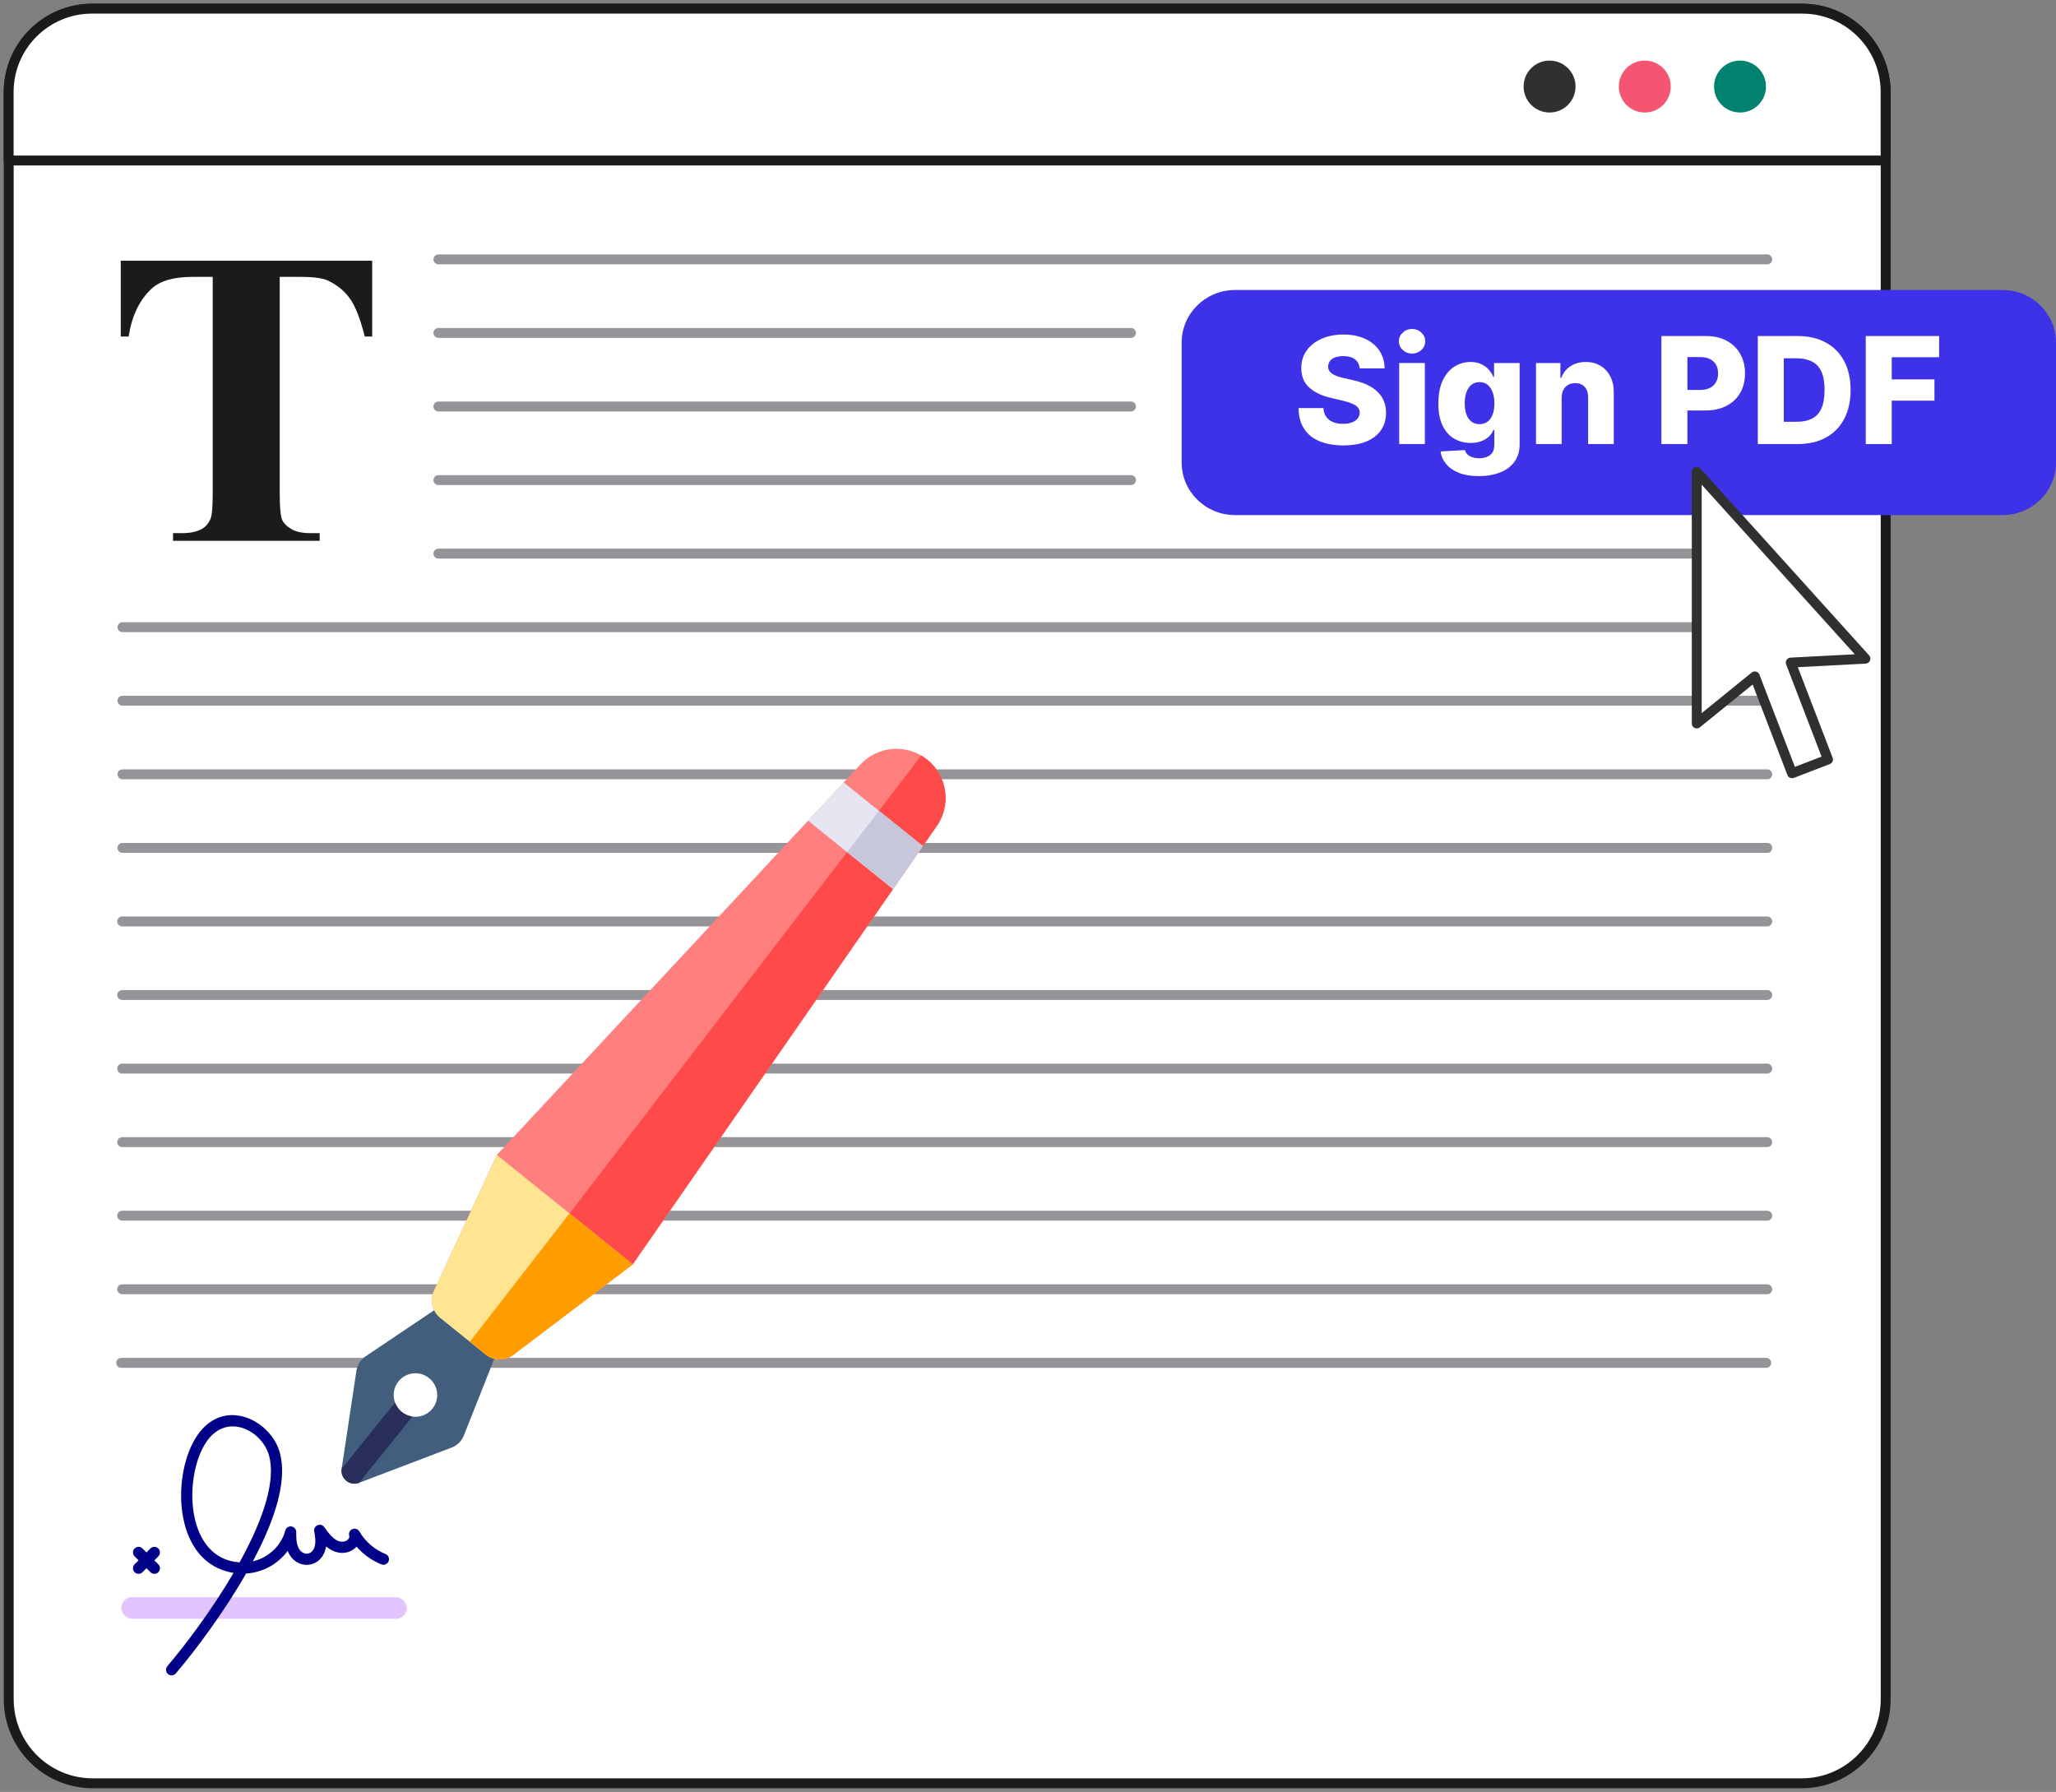 <svg width="475" height="414" viewBox="0 0 475 414" fill="none" xmlns="http://www.w3.org/2000/svg">
<rect x="0" y="0" width="475" height="414" fill="#808080" stroke="none"/>
<path d="M416.228 2H21.439C10.712 2 2.016 10.694 2.016 21.418V392.582C2.016 403.306 10.712 412 21.439 412H416.228C426.955 412 435.651 403.306 435.651 392.582V21.418C435.651 10.694 426.955 2 416.228 2Z" fill="white" stroke="#1B1A1D" stroke-width="2.29" stroke-linecap="round" stroke-linejoin="round"/>
<path d="M416.396 2H21.24C10.619 2 2 10.617 2 21.235V37.078H435.636V21.235C435.636 10.617 427.017 2 416.396 2Z" fill="white" stroke="#1B1A1D" stroke-width="2.29" stroke-linecap="round" stroke-linejoin="round"/>
<path d="M408 19.995C408 23.304 405.322 25.993 402.001 25.993C398.681 25.993 396.003 23.315 396.003 19.995C396.003 16.674 398.681 13.996 402.001 13.996C405.322 13.996 408 16.674 408 19.995Z" fill="#00826F"/>
<path d="M385.998 19.995C385.998 23.304 383.32 25.993 379.999 25.993C376.679 25.993 374.001 23.315 374.001 19.995C374.001 16.674 376.679 13.996 379.999 13.996C383.32 13.996 385.998 16.674 385.998 19.995Z" fill="#F55571"/>
<path d="M363.997 19.995C363.997 23.304 361.319 25.993 357.998 25.993C354.678 25.993 352 23.315 352 19.995C352 16.674 354.678 13.996 357.998 13.996C361.319 13.996 363.997 16.674 363.997 19.995Z" fill="#303030"/>
<path d="M85.988 60.242V77.751H84.277C83.253 73.717 82.137 70.815 80.884 69.042C79.646 67.27 77.935 65.865 75.78 64.826C74.573 64.26 72.449 63.97 69.438 63.97H64.624V113.868C64.624 117.183 64.808 119.246 65.175 120.071C65.541 120.896 66.26 121.629 67.329 122.24C68.399 122.867 69.851 123.172 71.7 123.172H73.855V124.944H39.975V123.172H42.13C44.009 123.172 45.522 122.836 46.668 122.179C47.494 121.736 48.151 120.972 48.624 119.887C48.976 119.124 49.144 117.122 49.144 113.868V63.97H44.468C40.112 63.97 36.949 64.887 34.978 66.735C32.212 69.317 30.454 72.984 29.721 77.751H27.902V60.242H86.019H85.988Z" fill="#1B1A1D"/>
<path d="M101.286 59.922H408.286" stroke="#969499" stroke-width="2.29" stroke-linecap="round" stroke-linejoin="round"/>
<path d="M101.286 76.914H261.286" stroke="#969499" stroke-width="2.29" stroke-linecap="round" stroke-linejoin="round"/>
<path d="M101.286 93.914H261.286" stroke="#969499" stroke-width="2.29" stroke-linecap="round" stroke-linejoin="round"/>
<path d="M101.286 110.914H261.286" stroke="#969499" stroke-width="2.29" stroke-linecap="round" stroke-linejoin="round"/>
<path d="M101.286 127.906H408.286" stroke="#969499" stroke-width="2.29" stroke-linecap="round" stroke-linejoin="round"/>
<path d="M28.286 144.898H408.286" stroke="#969499" stroke-width="2.29" stroke-linecap="round" stroke-linejoin="round"/>
<path d="M28.286 161.891H408.286" stroke="#969499" stroke-width="2.29" stroke-linecap="round" stroke-linejoin="round"/>
<path d="M28.286 178.891H408.286" stroke="#969499" stroke-width="2.29" stroke-linecap="round" stroke-linejoin="round"/>
<path d="M28.286 195.891H408.286" stroke="#969499" stroke-width="2.29" stroke-linecap="round" stroke-linejoin="round"/>
<path d="M28.229 212.883H408.286" stroke="#969499" stroke-width="2.29" stroke-linecap="round" stroke-linejoin="round"/>
<path d="M28.229 229.879H408.286" stroke="#969499" stroke-width="2.29" stroke-linecap="round" stroke-linejoin="round"/>
<path d="M28.229 246.875H408.286" stroke="#969499" stroke-width="2.29" stroke-linecap="round" stroke-linejoin="round"/>
<path d="M28.229 263.871H408.286" stroke="#969499" stroke-width="2.29" stroke-linecap="round" stroke-linejoin="round"/>
<path d="M28.229 280.867H408.286" stroke="#969499" stroke-width="2.29" stroke-linecap="round" stroke-linejoin="round"/>
<path d="M28.229 297.859H408.286" stroke="#969499" stroke-width="2.29" stroke-linecap="round" stroke-linejoin="round"/>
<path d="M28 314.859H408.058" stroke="#969499" stroke-width="2.29" stroke-linecap="round" stroke-linejoin="round"/>
<path d="M285.321 67H462.679C469.473 67 475 72.432 475 79.142V106.858C475 113.553 469.489 119 462.679 119H285.321C278.527 119 273 113.568 273 106.858V79.142C273 72.447 278.511 67 285.321 67Z" fill="#3E32E9"/>
<path d="M431.05 102.591V77.633H448V82.532H437.051V87.65H446.921V92.561H437.051V102.591H431.05Z" fill="white"/>
<path d="M415.288 102.591H406.109V77.633H415.275C417.805 77.633 419.984 78.132 421.811 79.132C423.645 80.123 425.06 81.553 426.054 83.421C427.048 85.282 427.545 87.508 427.545 90.1C427.545 92.699 427.048 94.933 426.054 96.802C425.068 98.671 423.657 100.105 421.823 101.104C419.988 102.095 417.809 102.591 415.288 102.591ZM412.111 97.448H415.057C416.447 97.448 417.624 97.212 418.585 96.741C419.555 96.262 420.287 95.486 420.78 94.413C421.281 93.333 421.532 91.895 421.532 90.1C421.532 88.304 421.281 86.874 420.78 85.81C420.279 84.737 419.539 83.966 418.561 83.495C417.591 83.015 416.395 82.775 414.972 82.775H412.111V97.448Z" fill="white"/>
<path d="M383.838 102.591V77.633H394.095C395.954 77.633 397.559 77.998 398.909 78.73C400.267 79.453 401.313 80.464 402.049 81.764C402.784 83.056 403.152 84.559 403.152 86.273C403.152 87.995 402.776 89.502 402.025 90.794C401.281 92.078 400.218 93.073 398.836 93.78C397.454 94.487 395.813 94.84 393.913 94.84H387.584V90.087H392.798C393.703 90.087 394.459 89.929 395.065 89.612C395.679 89.295 396.144 88.852 396.459 88.284C396.775 87.707 396.932 87.037 396.932 86.273C396.932 85.501 396.775 84.835 396.459 84.274C396.144 83.706 395.679 83.267 395.065 82.958C394.451 82.65 393.695 82.495 392.798 82.495H389.839V102.591H383.838Z" fill="white"/>
<path d="M360.792 91.916V102.591H354.863V83.873H360.501V87.309H360.707C361.119 86.164 361.823 85.266 362.817 84.616C363.811 83.958 364.995 83.629 366.369 83.629C367.679 83.629 368.814 83.925 369.776 84.519C370.746 85.103 371.498 85.924 372.031 86.98C372.573 88.028 372.84 89.255 372.832 90.66V102.591H366.903V91.83C366.911 90.79 366.648 89.978 366.115 89.393C365.589 88.808 364.858 88.516 363.92 88.516C363.298 88.516 362.748 88.654 362.271 88.93C361.803 89.198 361.439 89.584 361.18 90.088C360.93 90.591 360.8 91.201 360.792 91.916Z" fill="white"/>
<path d="M341.638 110C339.868 110 338.352 109.753 337.091 109.257C335.831 108.761 334.84 108.083 334.121 107.222C333.402 106.361 332.969 105.386 332.824 104.297L338.437 103.98C338.542 104.362 338.736 104.695 339.019 104.979C339.31 105.264 339.686 105.483 340.147 105.638C340.616 105.792 341.165 105.869 341.796 105.869C342.79 105.869 343.61 105.625 344.257 105.138C344.912 104.659 345.239 103.818 345.239 102.615V99.325H345.033C344.799 99.902 344.443 100.418 343.966 100.873C343.489 101.328 342.895 101.685 342.184 101.945C341.481 102.205 340.672 102.335 339.759 102.335C338.401 102.335 337.156 102.018 336.025 101.385C334.901 100.743 334 99.751 333.321 98.411C332.65 97.062 332.314 95.328 332.314 93.207C332.314 91.022 332.662 89.222 333.357 87.809C334.052 86.387 334.962 85.335 336.085 84.653C337.217 83.97 338.433 83.629 339.735 83.629C340.713 83.629 341.549 83.799 342.244 84.141C342.948 84.474 343.526 84.904 343.978 85.433C344.431 85.961 344.774 86.509 345.009 87.078H345.178V83.873H351.083V102.664C351.083 104.248 350.687 105.585 349.895 106.673C349.103 107.762 347.995 108.587 346.573 109.147C345.15 109.716 343.505 110 341.638 110ZM341.82 97.997C342.539 97.997 343.154 97.806 343.663 97.424C344.172 97.042 344.564 96.494 344.839 95.779C345.114 95.064 345.251 94.207 345.251 93.207C345.251 92.192 345.114 91.319 344.839 90.587C344.572 89.848 344.18 89.279 343.663 88.881C343.154 88.483 342.539 88.284 341.82 88.284C341.084 88.284 340.462 88.487 339.953 88.893C339.444 89.3 339.056 89.872 338.789 90.612C338.53 91.343 338.401 92.208 338.401 93.207C338.401 94.207 338.534 95.064 338.801 95.779C339.068 96.494 339.452 97.042 339.953 97.424C340.462 97.806 341.084 97.997 341.82 97.997Z" fill="white"/>
<path d="M323.254 102.591V83.872H329.183V102.591H323.254ZM326.225 81.691C325.392 81.691 324.677 81.415 324.079 80.862C323.481 80.302 323.182 79.627 323.182 78.839C323.182 78.059 323.481 77.393 324.079 76.841C324.677 76.28 325.392 76 326.225 76C327.066 76 327.781 76.28 328.371 76.841C328.969 77.393 329.268 78.059 329.268 78.839C329.268 79.627 328.969 80.302 328.371 80.862C327.781 81.415 327.066 81.691 326.225 81.691Z" fill="white"/>
<path d="M314.137 85.113C314.056 84.219 313.697 83.524 313.058 83.029C312.428 82.525 311.526 82.273 310.354 82.273C309.578 82.273 308.932 82.375 308.414 82.578C307.897 82.781 307.509 83.061 307.25 83.419C306.992 83.768 306.858 84.17 306.85 84.625C306.834 84.999 306.907 85.328 307.069 85.612C307.238 85.897 307.481 86.149 307.796 86.368C308.119 86.579 308.507 86.766 308.96 86.928C309.413 87.091 309.922 87.233 310.488 87.355L312.622 87.843C313.85 88.111 314.933 88.468 315.871 88.915C316.817 89.362 317.609 89.894 318.247 90.511C318.894 91.129 319.383 91.84 319.714 92.644C320.046 93.448 320.215 94.35 320.224 95.349C320.215 96.925 319.819 98.278 319.035 99.407C318.251 100.537 317.124 101.402 315.653 102.003C314.19 102.604 312.424 102.905 310.354 102.905C308.277 102.905 306.466 102.592 304.923 101.967C303.379 101.341 302.178 100.39 301.322 99.115C300.465 97.839 300.024 96.227 300 94.277H305.747C305.795 95.081 306.01 95.751 306.39 96.288C306.769 96.824 307.291 97.23 307.954 97.506C308.625 97.782 309.4 97.921 310.282 97.921C311.09 97.921 311.777 97.811 312.343 97.592C312.917 97.372 313.357 97.068 313.664 96.678C313.971 96.288 314.129 95.841 314.137 95.337C314.129 94.866 313.984 94.464 313.701 94.131C313.418 93.79 312.981 93.497 312.391 93.253C311.809 93.001 311.066 92.77 310.16 92.559L307.566 91.949C305.416 91.454 303.722 90.653 302.486 89.549C301.249 88.436 300.635 86.933 300.643 85.04C300.635 83.496 301.047 82.143 301.879 80.981C302.712 79.82 303.864 78.914 305.335 78.264C306.806 77.614 308.483 77.289 310.366 77.289C312.29 77.289 313.959 77.618 315.374 78.276C316.796 78.926 317.9 79.84 318.684 81.018C319.468 82.196 319.868 83.561 319.884 85.113H314.137Z" fill="white"/>
<path d="M430.969 152.176L392 109V167.148L405.417 156.27L414.021 178.652L422.319 175.459L413.715 153.077L430.969 152.176Z" fill="white" stroke="#303030" stroke-width="2.29" stroke-linecap="round" stroke-linejoin="round"/>
<rect x="28" y="369" width="66" height="5" rx="2.5" fill="#E2C4FF"/>
<path d="M36.579 357.745C36.076 357.241 35.26 357.241 34.756 357.745L33.837 358.664L32.918 357.745C32.415 357.241 31.599 357.241 31.095 357.745C30.592 358.248 30.592 359.064 31.095 359.568L32.014 360.487L31.095 361.406C30.592 361.909 30.592 362.725 31.095 363.229C31.599 363.732 32.415 363.732 32.918 363.229L33.837 362.31L34.756 363.229C35.26 363.732 36.076 363.732 36.579 363.229C37.083 362.725 37.083 361.909 36.579 361.406L35.66 360.487L36.579 359.568C37.083 359.064 37.083 358.248 36.579 357.745Z" fill="#020288"/>
<path d="M89.067 359.028C86.507 357.989 84.365 356.139 83.034 353.819C82.707 353.248 82.001 353.015 81.398 353.28C80.795 353.544 80.489 354.221 80.687 354.849C80.838 355.325 80.25 355.943 79.711 356.091C77.766 356.626 76.222 354.688 74.928 352.828C74.146 351.704 72.375 352.425 72.598 353.775C72.794 354.957 72.996 356.179 72.715 357.235C72.122 359.464 69.845 359.499 68.917 357.506C68.434 356.47 68.437 355.184 68.44 353.941C68.441 353.291 67.959 352.742 67.314 352.659C66.669 352.576 66.064 352.987 65.902 353.617C65.024 357.032 62.068 359.881 58.41 360.718C64.148 349.971 66.252 341.549 64.663 335.662C62.549 327.833 51.077 322.301 45.049 332.454C39.576 341.673 40.229 361.227 53.96 363.387C49.023 371.816 42.913 379.947 38.662 384.939C38.201 385.48 38.266 386.294 38.808 386.756C39.347 387.215 40.161 387.154 40.625 386.61C45.142 381.306 51.724 372.515 56.855 363.531C60.842 363.301 64.292 361.255 66.456 358.312C68.373 363.025 74.498 362.472 75.34 357.271C77.982 359.515 80.908 359.002 82.373 357.322C83.903 359.097 85.871 360.513 88.099 361.417C88.758 361.684 89.51 361.366 89.778 360.707C90.045 360.047 89.727 359.295 89.067 359.028ZM55.345 360.957C43.029 360.15 42.392 341.981 47.266 333.77C51.948 325.884 60.566 330.38 62.173 336.334C63.635 341.746 61.274 350.249 55.345 360.957Z" fill="#020288"/>
<path d="M146.23 292.032L216.303 191.019C219.85 186.123 218.939 179.307 214.231 175.513C209.523 171.72 202.669 172.281 198.639 176.788L114.855 266.754L114.795 266.83L100.243 298.238C99.237 300.408 99.839 302.983 101.701 304.483L112.167 312.915C114.029 314.414 116.673 314.454 118.579 313.01L146.171 292.107L146.23 292.032Z" fill="#FF7E7E"/>
<path d="M214.231 175.513C213.786 175.155 213.323 174.836 212.845 174.555L132.868 278.669L132.807 278.743L108.549 310L112.167 312.914C114.029 314.414 116.673 314.453 118.579 313.01L146.171 292.106L146.23 292.031L216.303 191.019C219.85 186.122 218.939 179.306 214.231 175.513Z" fill="#FF4A4A"/>
<path d="M105.526 299.195L84.443 313.371C83.311 314.131 82.55 315.334 82.347 316.681L78.928 339.337C78.587 341.605 80.815 343.4 82.957 342.583L104.367 334.42C105.64 333.935 106.653 332.937 107.156 331.668L116.519 308.052L105.526 299.195ZM99.894 325.449C98.153 327.611 94.989 327.952 92.827 326.211C90.665 324.469 90.324 321.305 92.065 319.143C93.808 316.982 96.971 316.642 99.133 318.383C101.295 320.123 101.636 323.287 99.894 325.449Z" fill="#415F7D"/>
<path d="M186.697 189.609L206.315 205.413L213.197 195.494L194.925 180.773L186.697 189.609Z" fill="#E6E6F2"/>
<path d="M195.719 196.849L206.345 205.373L213.226 195.454L203.056 187.297L195.719 196.849Z" fill="#C7C7DC"/>
<path d="M94.842 327.83C94.987 327.649 95.102 327.455 95.19 327.253C94.352 327.121 93.536 326.778 92.828 326.208C92.119 325.636 91.611 324.912 91.303 324.121C91.125 324.252 90.959 324.405 90.813 324.584L78.93 339.334C78.589 341.602 80.817 343.397 82.959 342.58L94.842 327.83Z" fill="#292F5A"/>
<path d="M146.046 292.005L114.919 266.928L114.795 266.828L100.243 298.236C99.237 300.406 99.839 302.981 101.701 304.482L112.167 312.913C114.029 314.413 116.673 314.452 118.579 313.008L146.171 292.105L146.046 292.005Z" fill="#FFE591"/>
<path d="M131.566 280.34L108.549 309.999L112.167 312.913C114.028 314.414 116.673 314.452 118.579 313.01L146.171 292.105L146.045 292.005L131.566 280.34Z" fill="#FF9D00"/>
</svg>
